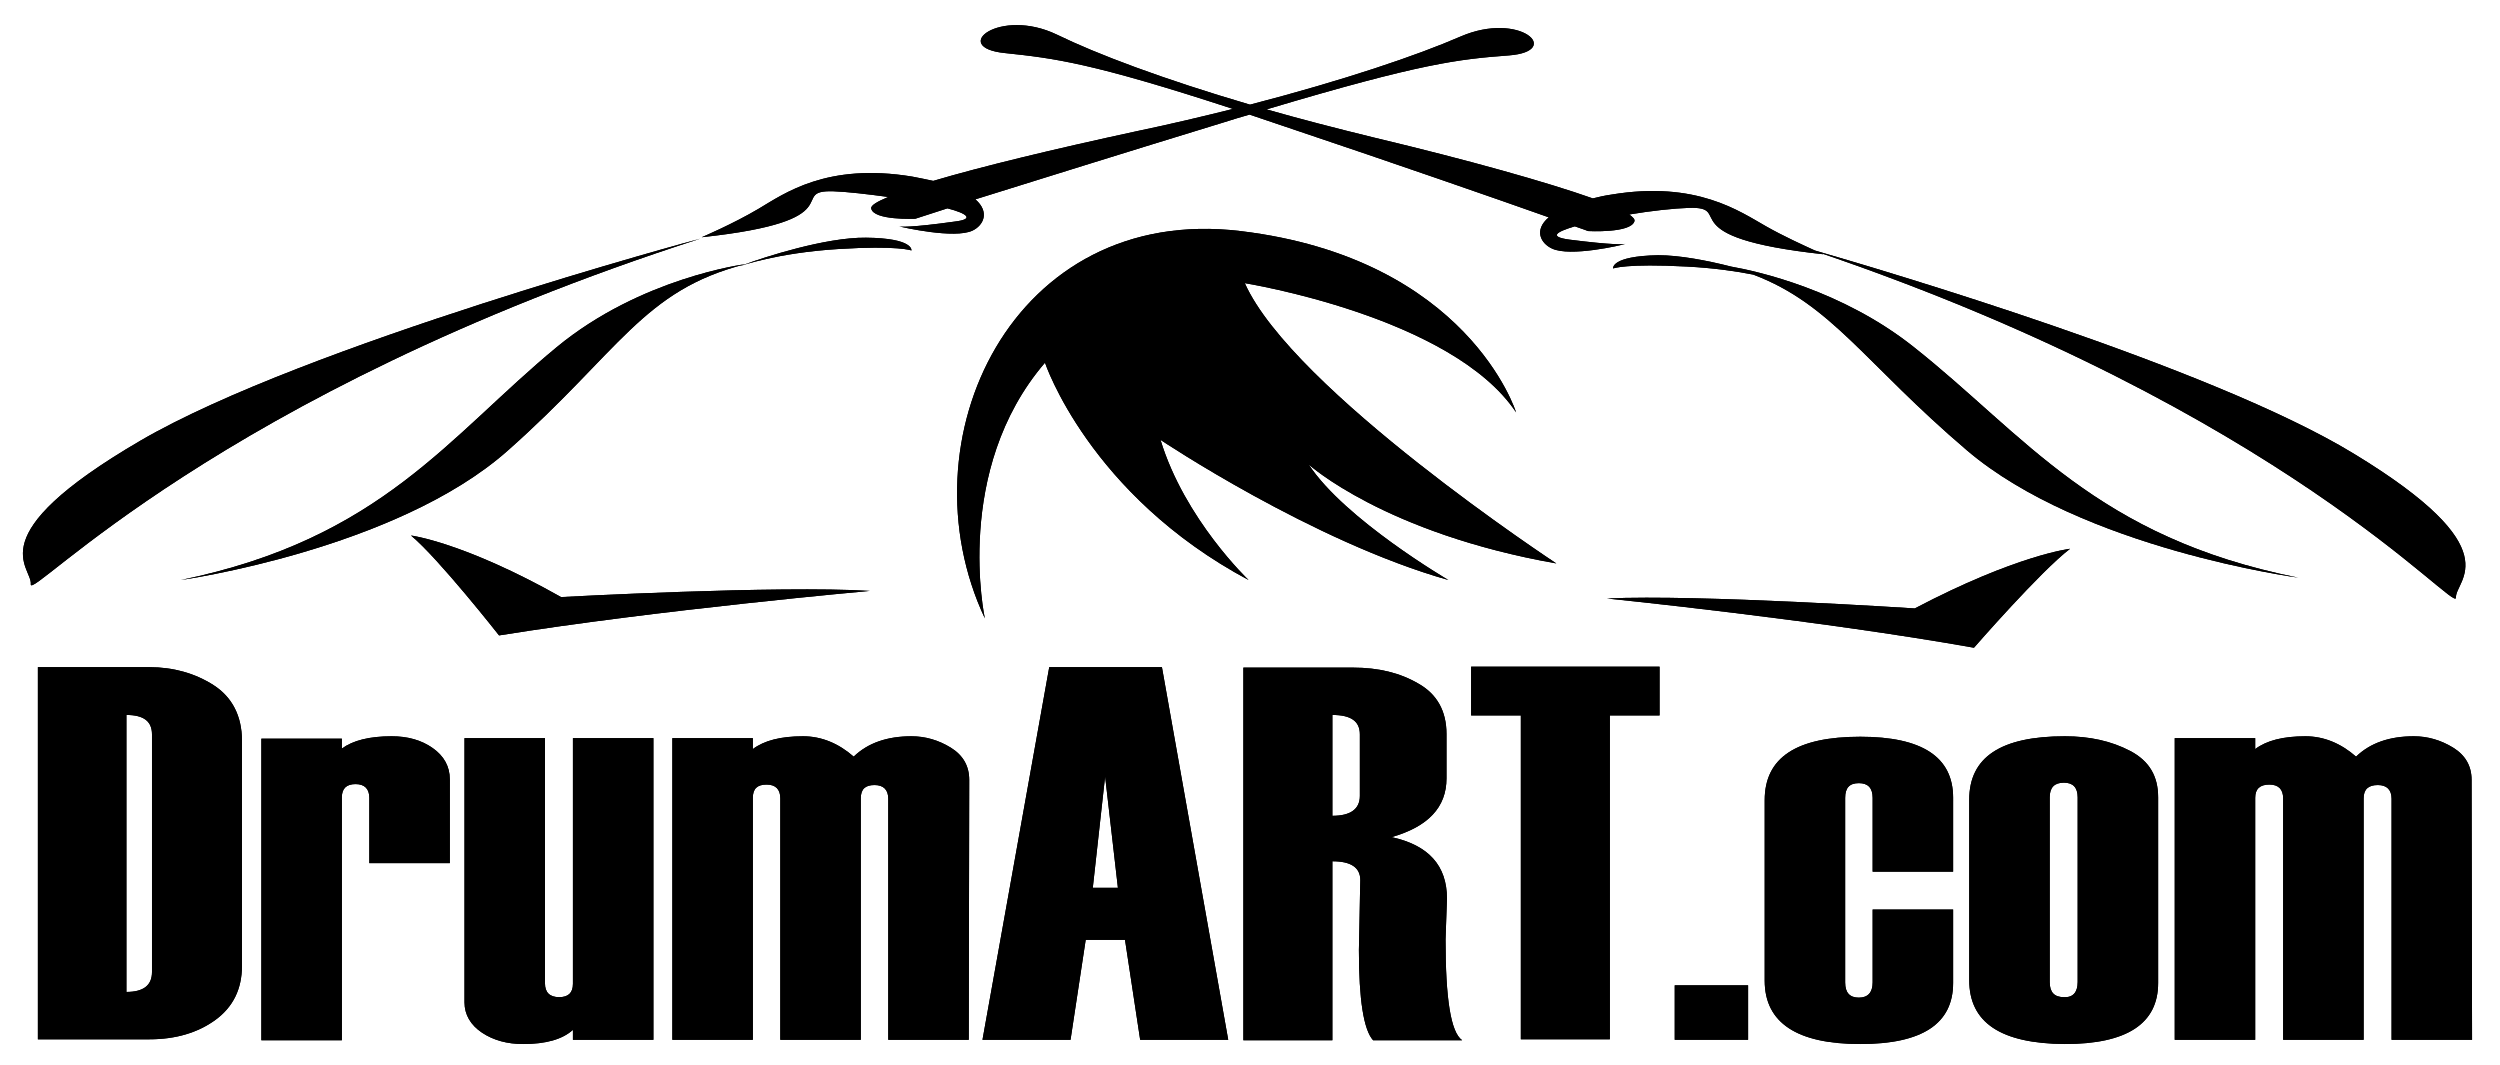 <?xml version="1.0" encoding="UTF-8" standalone="no"?>

<svg
   xmlns:dc="http://purl.org/dc/elements/1.1/"
   xmlns:cc="http://creativecommons.org/ns#"
   xmlns:rdf="http://www.w3.org/1999/02/22-rdf-syntax-ns#"
   xmlns:svg="http://www.w3.org/2000/svg"
   xmlns="http://www.w3.org/2000/svg"
   xmlns:sodipodi="http://sodipodi.sourceforge.net/DTD/sodipodi-0.dtd"
   xmlns:inkscape="http://www.inkscape.org/namespaces/inkscape"
   version="1.1"
   id="Layer_1"
   x="0px"
   y="0px"
   viewBox="0 0 528 225"
   style="enable-background:new 0 0 528 225;">
   
<style type="text/css">
	.BODY{fill-opacity:1;}
	.OUTLINE{stroke-linecap:square;stroke-linejoin:miter;stroke-miterlimit:14;stroke-dasharray:none;stroke-dashoffset:0;stroke-opacity:1;paint-order:stroke fill markers;}
</style>

<g id="Logo">

	<path class="BODY" d="M176,40.4c2.9,0.1,7.2,0.6,11.6,1.2c-2.4,1-3.7,1.8-3.6,2.4c0.4,2.6,9.3,2.2,9.3,2.2s2.5-0.8,6.8-2.2
		c4.2,1.1,5.8,2.3,1.5,2.8c-9.3,1.3-11.4,1.1-11.8,1c0.9,0.2,11.8,2.7,15.6,0.9c2.3-1.1,3.7-3.9,0.6-6.6c11.9-3.7,31-9.7,52.6-16.3
		c1.8-0.6,3.6-1.1,5.3-1.6c2.4,0.8,5,1.7,7.7,2.6c23.8,8,44.5,15.2,55.5,19.1c-3.2,2.7-1.7,5.5,0.7,6.6c3.8,1.8,14.6-0.7,15.5-1
		c-0.4,0.1-2.5,0.3-11.9-0.9c-4.3-0.6-2.8-1.6,1.2-2.8c1.8,0.6,2.8,1,2.8,1s9.1,0.5,9.8-2.1c0.1-0.4-0.3-0.8-1.1-1.4
		c4.7-0.8,9.5-1.3,12.6-1.4c9.9-0.3-4.6,6.2,28.4,9.8c0,0-0.2-0.1-0.4-0.2c97.7,33.4,134.2,76.4,134,72.7c-0.2-3.7,12-10-21.6-30.4
		c-30.2-18.4-100-38.9-113.8-42.9c-2.4-1.1-6.6-3-10.3-5.1c-5.5-3.1-14.7-9.7-32.7-6.7c-1.4,0.2-2.7,0.5-3.9,0.8
		c-9.6-3.4-26.3-8.1-46-12.8c-8.2-2-15.9-4-22.9-6c32.8-9.8,40.6-10.6,51.2-11.4c11.5-0.9,2.3-9.4-10.2-4c-9.2,4-24.5,9.2-44.5,14.4
		c-18.4-5.4-32.4-10.7-40.8-14.8c-12.1-5.8-22.7,2.7-11,3.9c10.4,1.1,18.2,2,48.2,11.8c-6.4,1.6-13.1,3.2-20.3,4.7
		c-17.6,3.8-32.9,7.5-43,10.5c-1.4-0.3-2.8-0.6-4.4-0.9c-18.1-3-27.1,3.6-32.5,6.8s-12,6-12,6C180.8,46.6,166.1,40.1,176,40.4z"/>
	<path class="BODY" d="M118.5,126.1c-20.6-11.6-31.7-13-31.7-13c5.8,4.8,18.6,21.1,18.6,21.1c33.6-5.4,78.3-9.4,78.3-9.4
		C164.5,123.6,118.5,126.1,118.5,126.1z"/>
	<path class="BODY" d="M192.5,52.9c0,0,0.5-2.6-9.6-2.7c-8.6-0.1-21.7,4.2-25.5,5.6c-0.2,0-22.1,2.9-39.8,17.5c-22.8,18.8-37,40.5-79.4,49.2
		c0,0,45.4-6.4,69-27.3s28.6-33.9,50.2-39.4c-0.7,0.2-1.1,0.4-1.1,0.4s7.8-2.8,20.7-3.6C189.7,51.8,192.5,52.9,192.5,52.9z"/>
	<path class="BODY" d="M147.9,50.4c0,0-83.7,22.5-118.3,42.7S6.9,119.7,6.5,123.4C6.2,127.1,45.7,83.3,147.9,50.4z"/>
	<path class="BODY" d="M404.2,73.3c-15.1-12-32.9-16-38.6-17c-5.1-1.3-10.9-2.4-15.4-2.4c-10.1,0.2-9.5,2.8-9.5,2.8s2.7-1.1,15.6-0.4
		c5.7,0.3,10.5,1,14,1.7c16.6,6.3,23.4,18.6,45.1,37.1c24.4,20.8,70,26.9,70,26.9C442.6,113.5,427.7,91.9,404.2,73.3z"/>
	<path class="BODY" d="M320.2,87.1c0,0-10.1-32.5-58.2-38.3s-71.7,44.1-54,81.8c0,0-6.8-31.3,12.7-54c0,0,9.3,27.9,43,45.9
		c0,0-13.5-12.8-18.6-29.6c0,0,32.1,21.5,60.8,29.6c0,0-21.9-12.8-29.5-24.4c0,0,16,14.5,52.3,20.9c0,0-55.7-36.6-65.8-59.2
		C262.8,59.8,306.7,66.8,320.2,87.1z"/>
	<path class="BODY" d="M416.9,136.8c0,0,14.1-16.2,20.3-20.9c0,0-11.3,1.3-32.8,12.6c0,0-45.8-3-65-2.1C339.4,126.4,383.8,130.9,416.9,136.8z"/>
	<g id="text">
		<path class="BODY" d="M8,219.6v-78.7h23.5c5.1,0,9.7,1.3,13.6,3.8s6,6.5,6,11.7V204c0,4.9-1.9,8.7-5.6,11.4c-3.7,2.7-8.4,4.1-13.9,4.1H8V219.6z
			 M32.1,205.3v-50.2c0-2.8-1.8-4.1-5.4-4.1v58.5C30.3,209.5,32.1,208.1,32.1,205.3z"/>
		<path class="BODY" d="M95,182.3H78v-13.8c0-1.9-1-2.9-2.9-2.9s-2.9,0.9-2.9,2.8v51.3h-17V156h17v2.1c2.3-1.7,5.8-2.6,10.5-2.6
			c3.4,0,6.3,0.8,8.7,2.5s3.6,3.9,3.6,6.6L95,182.3L95,182.3z"/>
		<path class="BODY" d="M138,219.6h-17v-2.1c-2.2,2-5.7,3-10.5,3c-3.4,0-6.3-0.8-8.7-2.4s-3.7-3.8-3.7-6.4v-55.8h17v51.8c0,1.9,1,2.9,3,2.9
			c1.9,0,2.9-0.9,2.9-2.8v-51.9h17V219.6L138,219.6z"/>
		<path class="BODY" d="M204.6,219.6h-17v-50.9c0-1.9-1-2.9-2.9-2.9c-2,0-2.9,0.9-2.9,2.8v51h-17v-51c0-1.9-1-2.9-2.9-2.9c-2,0-2.9,0.9-2.9,2.8
			v51.1h-17v-63.7h17v2.3c2.4-1.8,5.9-2.7,10.6-2.7c3.9,0,7.5,1.5,10.7,4.3c3-2.9,7.1-4.3,12.2-4.3c2.9,0,5.7,0.8,8.3,2.4
			s3.9,3.9,3.9,6.8L204.6,219.6L204.6,219.6z"/>
		<path class="BODY" d="M259.4,219.6h-18.6l-3.2-21.1h-8.3l-3.2,21.1h-18.6l14.1-78.7h23.8L259.4,219.6z M236.1,187.5l-2.7-23.5l-2.6,23.5H236.1z"
			/>
		<path class="BODY" d="M308.8,219.7H290c-2-2.2-3-8.6-3-19v-0.1l0.1-4.7c0.1-6.5,0.2-9.9,0.2-10c0-2.7-2-4-5.9-4v37.8h-18.8V141h23.2
			c5.3,0,9.9,1.1,13.8,3.4c3.9,2.2,5.9,5.8,5.9,10.6v9.4c0,6.1-3.9,10.2-11.6,12.4c7.8,1.7,11.7,6,11.7,13l-0.3,8.6
			C305.3,210.9,306.4,218,308.8,219.7z M287.2,168.1v-13c0-2.8-1.9-4.1-5.8-4.1v21.3C285.2,172.3,287.2,170.9,287.2,168.1z"/>
		<path class="BODY" d="M350.5,151.1H340v68.4h-18.8v-68.4h-10.5v-10.3h39.8V151.1z"/>
		<path class="BODY" d="M369.2,219.6h-15.5v-11.5h15.5V219.6z"/>
		<path class="BODY" d="M412.5,184.1h-17v-15.6c0-2.1-1-3.1-2.9-3.1c-2,0-2.9,1-2.9,3.1v39c0,2.2,1,3.2,2.9,3.2s2.9-1.1,2.9-3.2v-15.4h17v15.5
			c0,8.6-6.5,12.9-19.6,12.9c-13.4,0-20.2-4.5-20.2-13.4V169c0-9,6.7-13.4,20.2-13.4c13.1,0,19.6,4.3,19.6,12.9V184.1z"/>
		<path class="BODY" d="M415.9,207v-38.1c0-9,6.7-13.4,20.2-13.4c5.2,0,9.8,1,13.8,3.1s5.9,5.3,5.9,9.8v39.2c0,8.6-6.6,12.9-19.7,12.9
			C422.6,220.4,415.9,216,415.9,207z M438.8,207.4v-39c0-2.1-1-3.1-2.9-3.1c-2,0-3,1-3,3.1v39c0,2.2,1,3.2,3,3.2
			C437.8,210.7,438.8,209.6,438.8,207.4z"/>
		<path class="BODY" d="M522.1,219.6h-17v-50.9c0-1.9-1-2.9-2.9-2.9c-2,0-3,0.9-3,2.8v51h-17v-51c0-1.9-1-2.9-2.9-2.9c-2,0-3,0.9-3,2.8v51.1h-17
			v-63.7h17v2.3c2.4-1.8,5.9-2.7,10.6-2.7c3.9,0,7.5,1.5,10.7,4.3c3-2.9,7.1-4.3,12.2-4.3c2.9,0,5.7,0.8,8.3,2.4s3.9,3.9,3.9,6.8
			L522.1,219.6L522.1,219.6z"/>
	</g>

	<path class="OUTLINE" d="M176,40.4c2.9,0.1,7.2,0.6,11.6,1.2c-2.4,1-3.7,1.8-3.6,2.4c0.4,2.6,9.3,2.2,9.3,2.2s2.5-0.8,6.8-2.2
		c4.2,1.1,5.8,2.3,1.5,2.8c-9.3,1.3-11.4,1.1-11.8,1c0.9,0.2,11.8,2.7,15.6,0.9c2.3-1.1,3.7-3.9,0.6-6.6c11.9-3.7,31-9.7,52.6-16.3
		c1.8-0.6,3.6-1.1,5.3-1.6c2.4,0.8,5,1.7,7.7,2.6c23.8,8,44.5,15.2,55.5,19.1c-3.2,2.7-1.7,5.5,0.7,6.6c3.8,1.8,14.6-0.7,15.5-1
		c-0.4,0.1-2.5,0.3-11.9-0.9c-4.3-0.6-2.8-1.6,1.2-2.8c1.8,0.6,2.8,1,2.8,1s9.1,0.5,9.8-2.1c0.1-0.4-0.3-0.8-1.1-1.4
		c4.7-0.8,9.5-1.3,12.6-1.4c9.9-0.3-4.6,6.2,28.4,9.8c0,0-0.2-0.1-0.4-0.2c97.7,33.4,134.2,76.4,134,72.7c-0.2-3.7,12-10-21.6-30.4
		c-30.2-18.4-100-38.9-113.8-42.9c-2.4-1.1-6.6-3-10.3-5.1c-5.5-3.1-14.7-9.7-32.7-6.7c-1.4,0.2-2.7,0.5-3.9,0.8
		c-9.6-3.4-26.3-8.1-46-12.8c-8.2-2-15.9-4-22.9-6c32.8-9.8,40.6-10.6,51.2-11.4c11.5-0.9,2.3-9.4-10.2-4c-9.2,4-24.5,9.2-44.5,14.4
		c-18.4-5.4-32.4-10.7-40.8-14.8c-12.1-5.8-22.7,2.7-11,3.9c10.4,1.1,18.2,2,48.2,11.8c-6.4,1.6-13.1,3.2-20.3,4.7
		c-17.6,3.8-32.9,7.5-43,10.5c-1.4-0.3-2.8-0.6-4.4-0.9c-18.1-3-27.1,3.6-32.5,6.8s-12,6-12,6C180.8,46.6,166.1,40.1,176,40.4z"/>
	<path class="OUTLINE" d="M118.5,126.1c-20.6-11.6-31.7-13-31.7-13c5.8,4.8,18.6,21.1,18.6,21.1c33.6-5.4,78.3-9.4,78.3-9.4
		C164.5,123.6,118.5,126.1,118.5,126.1z"/>
	<path class="OUTLINE" d="M192.5,52.9c0,0,0.5-2.6-9.6-2.7c-8.6-0.1-21.7,4.2-25.5,5.6c-0.2,0-22.1,2.9-39.8,17.5c-22.8,18.8-37,40.5-79.4,49.2
		c0,0,45.4-6.4,69-27.3s28.6-33.9,50.2-39.4c-0.7,0.2-1.1,0.4-1.1,0.4s7.8-2.8,20.7-3.6C189.7,51.8,192.5,52.9,192.5,52.9z"/>
	<path class="OUTLINE" d="M147.9,50.4c0,0-83.7,22.5-118.3,42.7S6.9,119.7,6.5,123.4C6.2,127.1,45.7,83.3,147.9,50.4z"/>
	<path class="OUTLINE" d="M404.2,73.3c-15.1-12-32.9-16-38.6-17c-5.1-1.3-10.9-2.4-15.4-2.4c-10.1,0.2-9.5,2.8-9.5,2.8s2.7-1.1,15.6-0.4
		c5.7,0.3,10.5,1,14,1.7c16.6,6.3,23.4,18.6,45.1,37.1c24.4,20.8,70,26.9,70,26.9C442.6,113.5,427.7,91.9,404.2,73.3z"/>
	<path class="OUTLINE" d="M320.2,87.1c0,0-10.1-32.5-58.2-38.3s-71.7,44.1-54,81.8c0,0-6.8-31.3,12.7-54c0,0,9.3,27.9,43,45.9
		c0,0-13.5-12.8-18.6-29.6c0,0,32.1,21.5,60.8,29.6c0,0-21.9-12.8-29.5-24.4c0,0,16,14.5,52.3,20.9c0,0-55.7-36.6-65.8-59.2
		C262.8,59.8,306.7,66.8,320.2,87.1z"/>
	<path class="OUTLINE" d="M416.9,136.8c0,0,14.1-16.2,20.3-20.9c0,0-11.3,1.3-32.8,12.6c0,0-45.8-3-65-2.1C339.4,126.4,383.8,130.9,416.9,136.8z"/>
	<g id="text">
		<path class="OUTLINE" d="M8,219.6v-78.7h23.5c5.1,0,9.7,1.3,13.6,3.8s6,6.5,6,11.7V204c0,4.9-1.9,8.7-5.6,11.4c-3.7,2.7-8.4,4.1-13.9,4.1H8V219.6z
			 M32.1,205.3v-50.2c0-2.8-1.8-4.1-5.4-4.1v58.5C30.3,209.5,32.1,208.1,32.1,205.3z"/>
		<path class="OUTLINE" d="M95,182.3H78v-13.8c0-1.9-1-2.9-2.9-2.9s-2.9,0.9-2.9,2.8v51.3h-17V156h17v2.1c2.3-1.7,5.8-2.6,10.5-2.6
			c3.4,0,6.3,0.8,8.7,2.5s3.6,3.9,3.6,6.6L95,182.3L95,182.3z"/>
		<path class="OUTLINE" d="M138,219.6h-17v-2.1c-2.2,2-5.7,3-10.5,3c-3.4,0-6.3-0.8-8.7-2.4s-3.7-3.8-3.7-6.4v-55.8h17v51.8c0,1.9,1,2.9,3,2.9
			c1.9,0,2.9-0.9,2.9-2.8v-51.9h17V219.6L138,219.6z"/>
		<path class="OUTLINE" d="M204.6,219.6h-17v-50.9c0-1.9-1-2.9-2.9-2.9c-2,0-2.9,0.9-2.9,2.8v51h-17v-51c0-1.9-1-2.9-2.9-2.9c-2,0-2.9,0.9-2.9,2.8
			v51.1h-17v-63.7h17v2.3c2.4-1.8,5.9-2.7,10.6-2.7c3.9,0,7.5,1.5,10.7,4.3c3-2.9,7.1-4.3,12.2-4.3c2.9,0,5.7,0.8,8.3,2.4
			s3.9,3.9,3.9,6.8L204.6,219.6L204.6,219.6z"/>
		<path class="OUTLINE" d="M259.4,219.6h-18.6l-3.2-21.1h-8.3l-3.2,21.1h-18.6l14.1-78.7h23.8L259.4,219.6z M236.1,187.5l-2.7-23.5l-2.6,23.5H236.1z"
			/>
		<path class="OUTLINE" d="M308.8,219.7H290c-2-2.2-3-8.6-3-19v-0.1l0.1-4.7c0.1-6.5,0.2-9.9,0.2-10c0-2.7-2-4-5.9-4v37.8h-18.8V141h23.2
			c5.3,0,9.9,1.1,13.8,3.4c3.9,2.2,5.9,5.8,5.9,10.6v9.4c0,6.1-3.9,10.2-11.6,12.4c7.8,1.7,11.7,6,11.7,13l-0.3,8.6
			C305.3,210.9,306.4,218,308.8,219.7z M287.2,168.1v-13c0-2.8-1.9-4.1-5.8-4.1v21.3C285.2,172.3,287.2,170.9,287.2,168.1z"/>
		<path class="OUTLINE" d="M350.5,151.1H340v68.4h-18.8v-68.4h-10.5v-10.3h39.8V151.1z"/>
		<path class="OUTLINE" d="M369.2,219.6h-15.5v-11.5h15.5V219.6z"/>
		<path class="OUTLINE" d="M412.5,184.1h-17v-15.6c0-2.1-1-3.1-2.9-3.1c-2,0-2.9,1-2.9,3.1v39c0,2.2,1,3.2,2.9,3.2s2.9-1.1,2.9-3.2v-15.4h17v15.5
			c0,8.6-6.5,12.9-19.6,12.9c-13.4,0-20.2-4.5-20.2-13.4V169c0-9,6.7-13.4,20.2-13.4c13.1,0,19.6,4.3,19.6,12.9V184.1z"/>
		<path class="OUTLINE" d="M415.9,207v-38.1c0-9,6.7-13.4,20.2-13.4c5.2,0,9.8,1,13.8,3.1s5.9,5.3,5.9,9.8v39.2c0,8.6-6.6,12.9-19.7,12.9
			C422.6,220.4,415.9,216,415.9,207z M438.8,207.4v-39c0-2.1-1-3.1-2.9-3.1c-2,0-3,1-3,3.1v39c0,2.2,1,3.2,3,3.2
			C437.8,210.7,438.8,209.6,438.8,207.4z"/>
		<path class="OUTLINE" d="M522.1,219.6h-17v-50.9c0-1.9-1-2.9-2.9-2.9c-2,0-3,0.9-3,2.8v51h-17v-51c0-1.9-1-2.9-2.9-2.9c-2,0-3,0.9-3,2.8v51.1h-17
			v-63.7h17v2.3c2.4-1.8,5.9-2.7,10.6-2.7c3.9,0,7.5,1.5,10.7,4.3c3-2.9,7.1-4.3,12.2-4.3c2.9,0,5.7,0.8,8.3,2.4s3.9,3.9,3.9,6.8
			L522.1,219.6L522.1,219.6z"/>
	</g>

</g>
</svg>